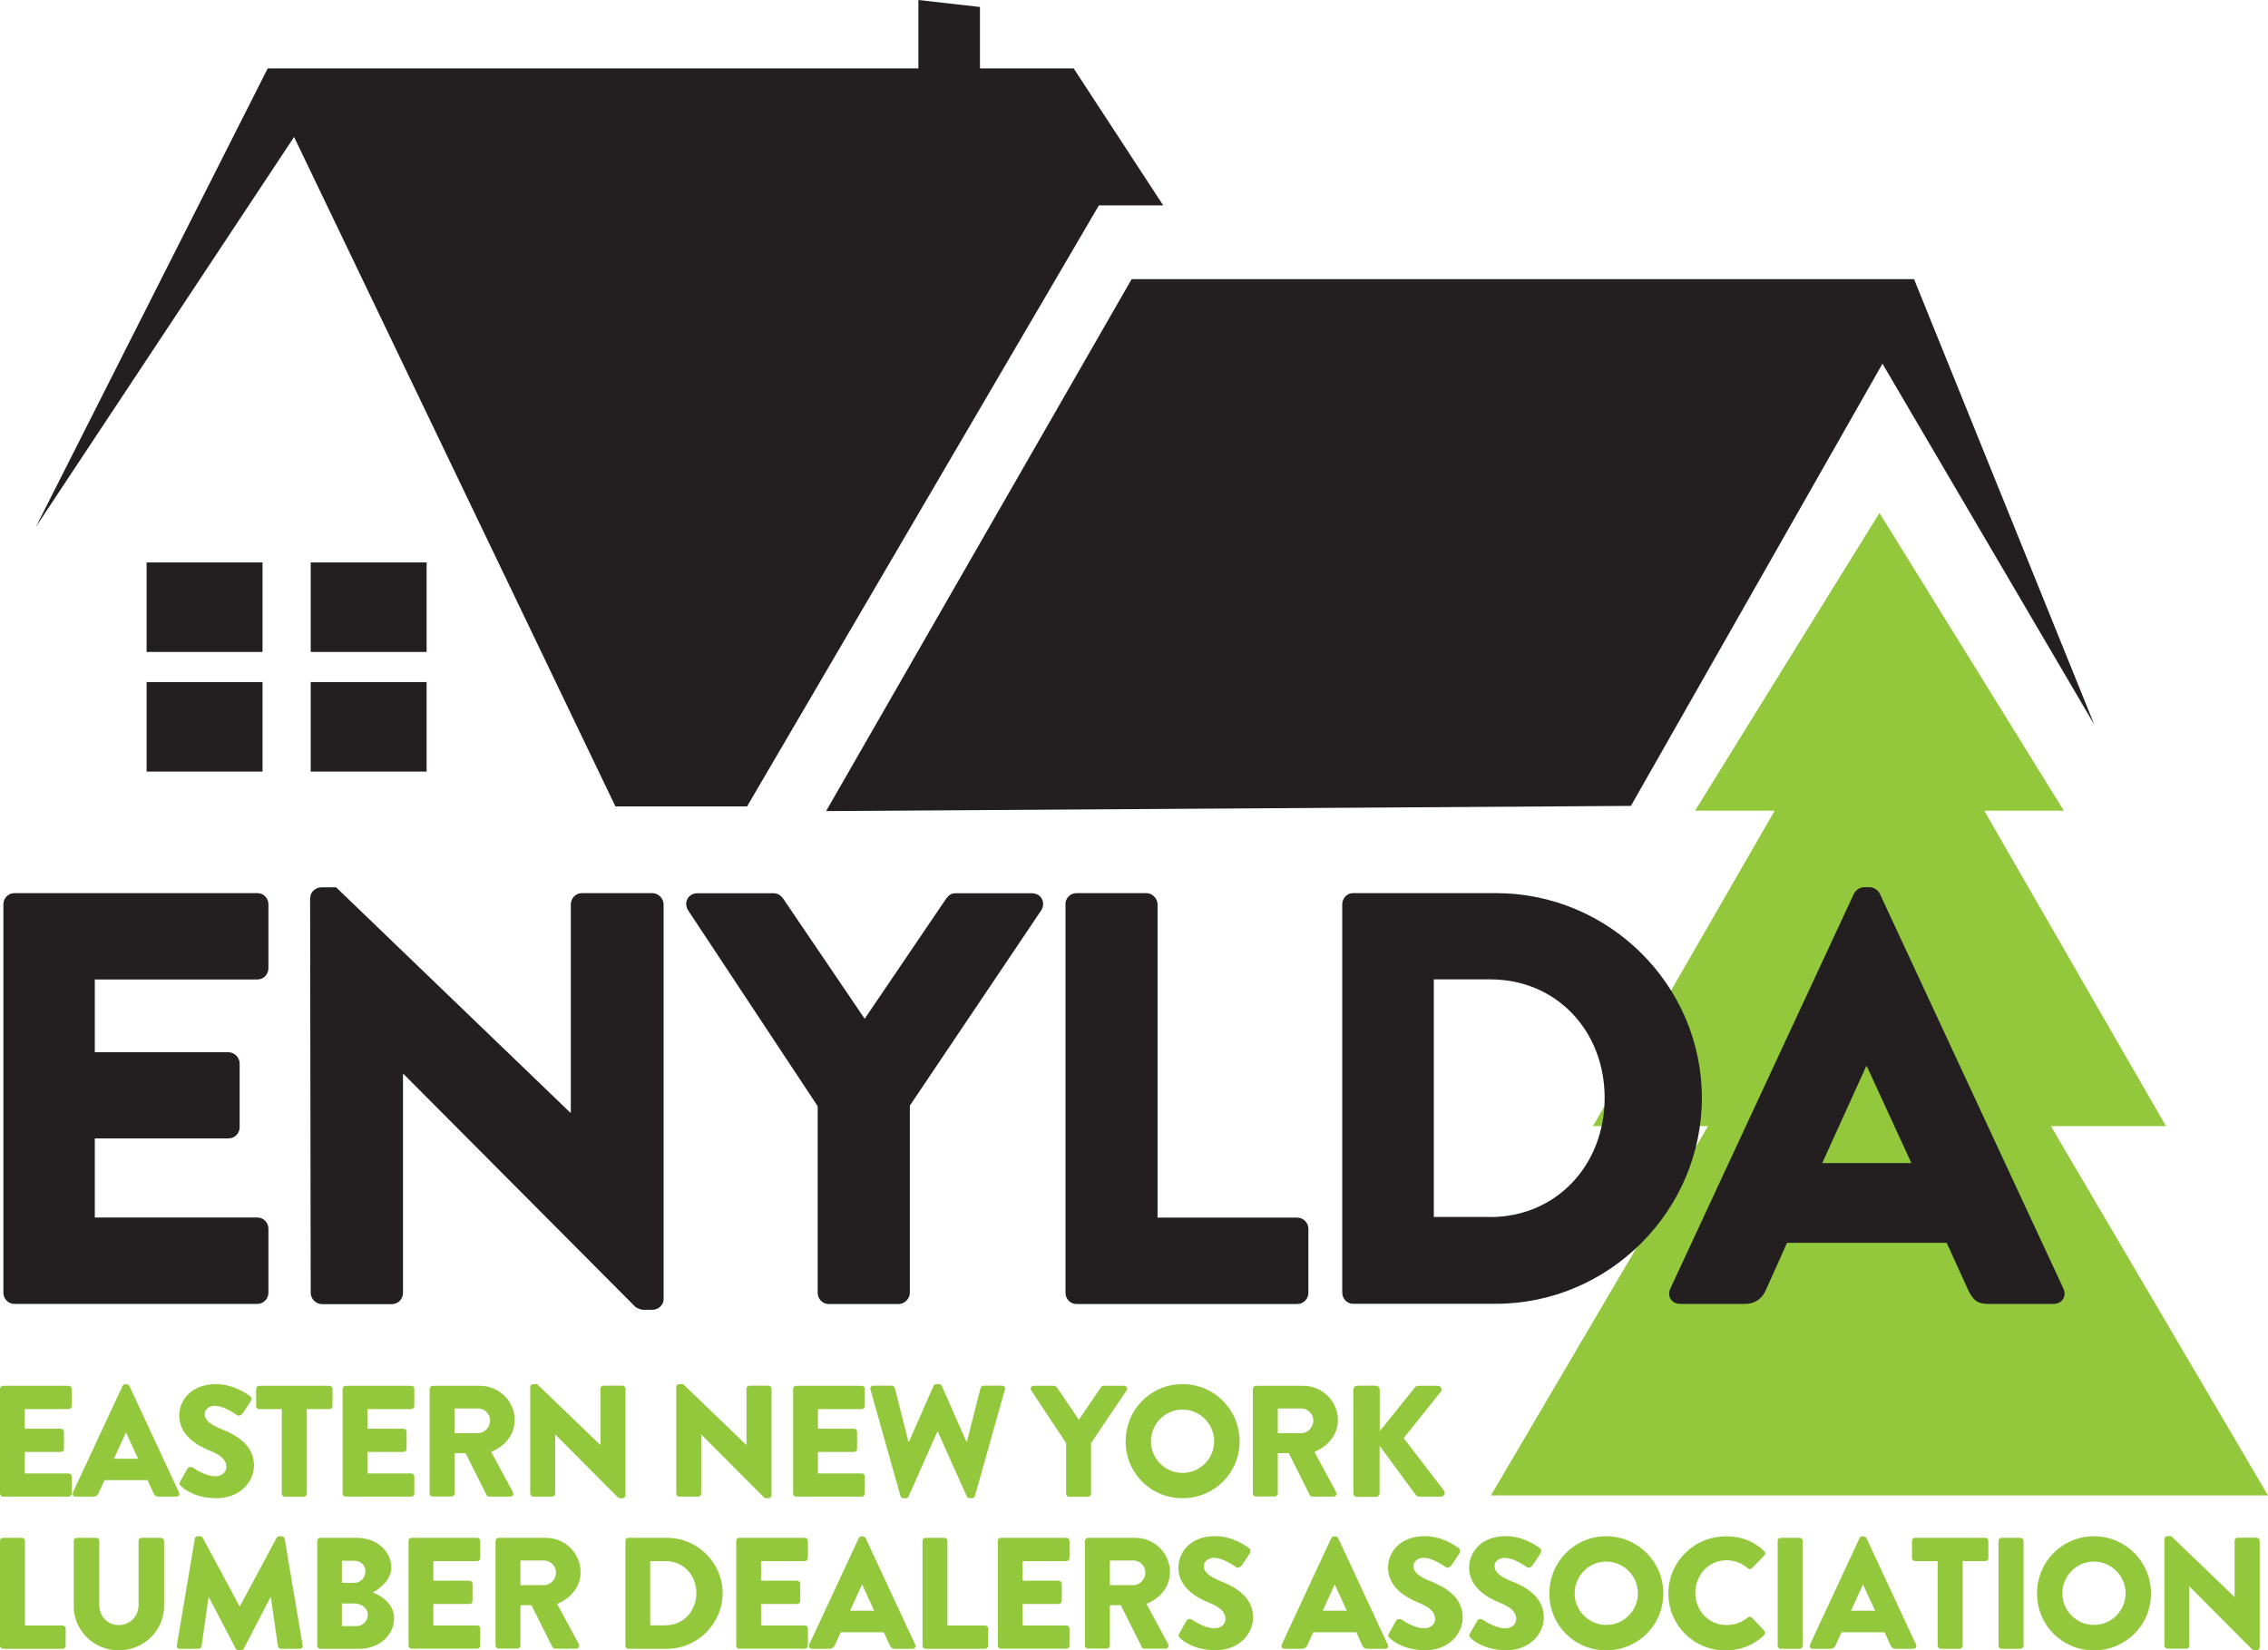 <?xml version="1.0" encoding="UTF-8"?>
<svg id="Layer_1" data-name="Layer 1" xmlns="http://www.w3.org/2000/svg" viewBox="0 0 188.25 137">
  <defs>
    <style>
      .cls-1, .cls-2 {
        fill-rule: evenodd;
      }

      .cls-1, .cls-2, .cls-3, .cls-4 {
        stroke-width: 0px;
      }

      .cls-1, .cls-3 {
        fill: #93c83d;
      }

      .cls-2, .cls-4 {
        fill: #231f20;
      }
    </style>
  </defs>
  <polygon class="cls-2" points="2.99 43.72 22.22 5.68 89.12 5.68 96.55 17.05 91.21 17.05 62.01 66.94 51.08 66.94 24.41 11.37 2.99 43.72"/>
  <polygon class="cls-2" points="68.57 67.33 93.93 23.17 158.87 23.17 173.83 60.15 156.25 30.19 135.37 66.9 68.57 67.33"/>
  <polygon class="cls-2" points="76.23 0 81.34 .58 81.34 6.56 76.23 6.56 76.23 0"/>
  <rect class="cls-4" x="12.17" y="46.69" width="9.62" height="7.43"/>
  <rect class="cls-4" x="25.79" y="46.69" width="9.62" height="7.43"/>
  <rect class="cls-4" x="12.17" y="56.62" width="9.62" height="7.43"/>
  <rect class="cls-4" x="25.79" y="56.62" width="9.62" height="7.43"/>
  <g>
    <path class="cls-3" d="M0,115.29c0-.13.11-.25.25-.25h5.45c.14,0,.25.12.25.25v1.43c0,.13-.11.25-.25.25h-3.64v1.63h3c.13,0,.25.12.25.25v1.43c0,.14-.12.25-.25.25h-3v1.78h3.64c.14,0,.25.12.25.25v1.43c0,.13-.11.25-.25.25H.25c-.14,0-.25-.12-.25-.25v-8.71Z"/>
    <path class="cls-3" d="M6.05,123.9l4.12-8.85c.04-.08.13-.14.22-.14h.13c.09,0,.18.07.22.14l4.12,8.85c.08.17-.03.34-.22.34h-1.46c-.24,0-.34-.08-.46-.33l-.47-1.04h-3.58l-.47,1.05c-.07.16-.21.32-.47.32h-1.45c-.2,0-.3-.17-.22-.34ZM11.46,121.09l-1-2.17h-.01l-.99,2.17h2Z"/>
    <path class="cls-3" d="M14.94,123l.62-1.09c.11-.17.36-.14.45-.08.05.03,1,.72,1.87.72.53,0,.91-.33.91-.79,0-.55-.46-.97-1.36-1.33-1.13-.45-2.55-1.33-2.55-2.91,0-1.3,1.01-2.62,3.04-2.62,1.37,0,2.42.7,2.82.99.16.09.13.33.08.42l-.67,1.01c-.09.14-.33.26-.45.17-.12-.07-1.08-.79-1.88-.79-.47,0-.83.32-.83.67,0,.49.39.86,1.43,1.28,1.03.41,2.66,1.21,2.66,3,0,1.36-1.17,2.72-3.1,2.72-1.71,0-2.66-.71-2.96-1.01-.13-.13-.17-.18-.07-.37Z"/>
    <path class="cls-3" d="M23.39,116.97h-1.88c-.14,0-.25-.12-.25-.25v-1.43c0-.13.11-.25.25-.25h5.84c.14,0,.25.12.25.25v1.43c0,.13-.11.25-.25.25h-1.88v7.03c0,.13-.12.25-.25.25h-1.58c-.13,0-.25-.12-.25-.25v-7.03Z"/>
    <path class="cls-3" d="M28.44,115.29c0-.13.11-.25.25-.25h5.45c.14,0,.25.12.25.25v1.43c0,.13-.11.25-.25.25h-3.64v1.63h3c.13,0,.25.12.25.25v1.43c0,.14-.12.25-.25.25h-3v1.78h3.64c.14,0,.25.12.25.25v1.43c0,.13-.11.25-.25.25h-5.45c-.14,0-.25-.12-.25-.25v-8.71Z"/>
    <path class="cls-3" d="M35.67,115.29c0-.13.11-.25.25-.25h3.93c1.58,0,2.87,1.28,2.87,2.84,0,1.21-.8,2.18-1.95,2.64l1.8,3.34c.09.17,0,.38-.22.38h-1.75c-.11,0-.18-.07-.21-.12l-1.75-3.49h-.91v3.35c0,.13-.12.25-.25.25h-1.57c-.14,0-.25-.12-.25-.25v-8.71ZM39.68,118.97c.54,0,1-.5,1-1.05s-.46-1-1-1h-1.95v2.05h1.95Z"/>
    <path class="cls-3" d="M44,115.14c0-.13.12-.24.25-.24h.33l5.25,5.05h.01v-4.67c0-.13.11-.25.25-.25h1.58c.13,0,.25.12.25.25v8.85c0,.13-.12.24-.25.24h-.21s-.14-.04-.17-.07l-5.2-5.22h-.01v4.91c0,.13-.11.25-.25.25h-1.57c-.13,0-.25-.12-.25-.25v-8.85Z"/>
    <path class="cls-3" d="M56.12,115.14c0-.13.12-.24.25-.24h.33l5.25,5.05h.01v-4.67c0-.13.11-.25.25-.25h1.58c.13,0,.25.12.25.25v8.85c0,.13-.12.24-.25.24h-.21s-.14-.04-.17-.07l-5.2-5.22h-.01v4.91c0,.13-.11.25-.25.25h-1.57c-.13,0-.25-.12-.25-.25v-8.85Z"/>
    <path class="cls-3" d="M65.83,115.29c0-.13.11-.25.25-.25h5.45c.14,0,.25.12.25.25v1.43c0,.13-.11.25-.25.25h-3.64v1.63h3c.13,0,.25.12.25.25v1.43c0,.14-.12.25-.25.25h-3v1.78h3.64c.14,0,.25.12.25.25v1.43c0,.13-.11.25-.25.25h-5.45c-.14,0-.25-.12-.25-.25v-8.71Z"/>
    <path class="cls-3" d="M72.25,115.35c-.05-.18.05-.32.24-.32h1.54c.11,0,.21.09.24.18l1.13,4.46h.05l2.04-4.63c.04-.08.12-.14.22-.14h.24c.12,0,.2.07.22.14l2.04,4.63h.05l1.13-4.46c.03-.09.13-.18.24-.18h1.54c.18,0,.29.13.24.32l-2.49,8.84c-.03.11-.13.18-.24.18h-.21c-.09,0-.18-.07-.22-.14l-2.41-5.38h-.04l-2.39,5.38c-.04.08-.13.14-.22.14h-.21c-.11,0-.21-.08-.24-.18l-2.49-8.84Z"/>
    <path class="cls-3" d="M88.5,119.81l-2.91-4.39c-.11-.17,0-.38.21-.38h1.71c.11,0,.17.07.21.12l1.83,2.7,1.83-2.7c.04-.05.09-.12.21-.12h1.71c.21,0,.32.21.21.38l-2.95,4.38v4.2c0,.13-.12.25-.25.25h-1.57c-.14,0-.25-.12-.25-.25v-4.18Z"/>
    <path class="cls-3" d="M98.15,114.9c2.63,0,4.74,2.12,4.74,4.75s-2.1,4.72-4.74,4.72-4.72-2.09-4.72-4.72,2.09-4.75,4.72-4.75ZM98.15,122.27c1.45,0,2.63-1.18,2.63-2.62s-1.18-2.64-2.63-2.64-2.62,1.2-2.62,2.64,1.18,2.62,2.62,2.62Z"/>
    <path class="cls-3" d="M104,115.29c0-.13.1-.25.25-.25h3.93c1.58,0,2.87,1.28,2.87,2.84,0,1.21-.8,2.18-1.95,2.64l1.8,3.34c.09.17,0,.38-.22.38h-1.75c-.11,0-.18-.07-.21-.12l-1.75-3.49h-.91v3.35c0,.13-.12.25-.25.25h-1.57c-.14,0-.25-.12-.25-.25v-8.71ZM108.01,118.97c.54,0,1-.5,1-1.05s-.46-1-1-1h-1.95v2.05h1.95Z"/>
    <path class="cls-3" d="M112.34,115.35c0-.17.13-.32.32-.32h1.54c.17,0,.32.14.32.32v3.46l2.92-3.64c.05-.07.17-.13.25-.13h1.66c.25,0,.38.29.24.49l-3.08,3.85,3.35,4.37c.14.2,0,.49-.25.49h-1.82c-.09,0-.21-.05-.24-.09l-3.04-4.13v3.92c0,.17-.14.32-.32.32h-1.54c-.18,0-.32-.14-.32-.32v-8.58Z"/>
    <path class="cls-3" d="M0,127.91c0-.13.11-.25.25-.25h1.57c.13,0,.25.12.25.25v7.03h3.13c.14,0,.25.12.25.25v1.43c0,.13-.11.25-.25.25H.25c-.14,0-.25-.12-.25-.25v-8.71Z"/>
    <path class="cls-3" d="M6.12,127.91c0-.13.12-.25.25-.25h1.62c.14,0,.25.12.25.25v5.33c0,.92.68,1.66,1.62,1.66s1.64-.74,1.64-1.66v-5.33c0-.13.11-.25.25-.25h1.62c.13,0,.25.12.25.25v5.43c0,2-1.68,3.66-3.76,3.66s-3.74-1.66-3.74-3.66v-5.43Z"/>
    <path class="cls-3" d="M16.16,127.74c.01-.12.13-.21.24-.21h.21c.07,0,.18.05.22.13l3.05,5.68h.03l3.05-5.68c.04-.08.16-.13.22-.13h.21c.11,0,.22.09.24.21l1.49,8.84c.03.17-.09.29-.25.29h-1.55c-.12,0-.24-.11-.25-.21l-.59-4.07h-.03l-2.21,4.26c-.04.08-.16.14-.22.14h-.24c-.08,0-.18-.07-.22-.14l-2.22-4.26h-.03l-.58,4.07c-.01.11-.12.21-.25.21h-1.55c-.16,0-.28-.12-.25-.29l1.49-8.84Z"/>
    <path class="cls-3" d="M26.33,127.91c0-.13.11-.25.25-.25h3.07c1.55,0,2.83,1.07,2.83,2.45,0,1.01-.91,1.75-1.53,2.08.7.29,1.76.93,1.76,2.14,0,1.47-1.3,2.54-2.87,2.54h-3.26c-.14,0-.25-.12-.25-.25v-8.71ZM29.41,131.4c.5,0,.92-.42.92-.95s-.42-.89-.92-.89h-1.03v1.84h1.03ZM29.58,134.99c.51,0,.95-.42.95-.96s-.57-.92-1.08-.92h-1.07v1.88h1.2Z"/>
    <path class="cls-3" d="M33.91,127.91c0-.13.11-.25.25-.25h5.45c.14,0,.25.12.25.25v1.43c0,.13-.11.25-.25.25h-3.64v1.63h3c.13,0,.25.12.25.25v1.43c0,.14-.12.25-.25.25h-3v1.78h3.64c.14,0,.25.12.25.25v1.43c0,.13-.11.25-.25.25h-5.45c-.14,0-.25-.12-.25-.25v-8.71Z"/>
    <path class="cls-3" d="M41.14,127.91c0-.13.11-.25.25-.25h3.93c1.58,0,2.87,1.28,2.87,2.84,0,1.21-.8,2.18-1.95,2.64l1.8,3.34c.09.17,0,.38-.22.38h-1.75c-.11,0-.18-.07-.21-.12l-1.75-3.49h-.91v3.35c0,.13-.12.25-.25.25h-1.57c-.14,0-.25-.12-.25-.25v-8.71ZM45.15,131.59c.54,0,1-.5,1-1.05s-.46-1-1-1h-1.95v2.05h1.95Z"/>
    <path class="cls-3" d="M51.91,127.91c0-.13.11-.25.24-.25h3.21c2.54,0,4.62,2.07,4.62,4.59s-2.08,4.62-4.62,4.62h-3.21c-.13,0-.24-.12-.24-.25v-8.71ZM55.23,134.92c1.49,0,2.57-1.17,2.57-2.67s-1.08-2.66-2.57-2.66h-1.26v5.33h1.26Z"/>
    <path class="cls-3" d="M61.11,127.91c0-.13.11-.25.25-.25h5.45c.14,0,.25.12.25.25v1.43c0,.13-.11.25-.25.25h-3.64v1.63h3c.13,0,.25.12.25.25v1.43c0,.14-.12.25-.25.25h-3v1.78h3.64c.14,0,.25.12.25.25v1.43c0,.13-.11.25-.25.25h-5.45c-.14,0-.25-.12-.25-.25v-8.71Z"/>
    <path class="cls-3" d="M67.16,136.53l4.12-8.85c.04-.08.13-.14.22-.14h.13c.09,0,.18.07.22.14l4.12,8.85c.08.17-.03.34-.22.34h-1.46c-.24,0-.34-.08-.46-.33l-.47-1.04h-3.58l-.47,1.05c-.07.16-.21.32-.47.32h-1.45c-.2,0-.3-.17-.22-.34ZM72.56,133.71l-1-2.17h-.01l-.99,2.17h2Z"/>
    <path class="cls-3" d="M76.57,127.91c0-.13.11-.25.25-.25h1.57c.13,0,.25.12.25.25v7.03h3.13c.14,0,.25.12.25.25v1.43c0,.13-.11.25-.25.25h-4.95c-.14,0-.25-.12-.25-.25v-8.71Z"/>
    <path class="cls-3" d="M82.82,127.91c0-.13.11-.25.25-.25h5.45c.14,0,.25.12.25.25v1.43c0,.13-.11.25-.25.25h-3.64v1.63h3c.13,0,.25.12.25.25v1.43c0,.14-.12.25-.25.25h-3v1.78h3.64c.14,0,.25.12.25.25v1.43c0,.13-.11.25-.25.25h-5.45c-.14,0-.25-.12-.25-.25v-8.71Z"/>
    <path class="cls-3" d="M90.06,127.91c0-.13.11-.25.25-.25h3.93c1.58,0,2.87,1.28,2.87,2.84,0,1.21-.8,2.18-1.95,2.64l1.8,3.34c.09.17,0,.38-.22.38h-1.75c-.1,0-.18-.07-.21-.12l-1.75-3.49h-.91v3.35c0,.13-.12.25-.25.25h-1.57c-.14,0-.25-.12-.25-.25v-8.71ZM94.07,131.59c.54,0,1-.5,1-1.05s-.46-1-1-1h-1.95v2.05h1.95Z"/>
    <path class="cls-3" d="M97.87,135.62l.62-1.09c.1-.17.36-.14.45-.08.05.03,1,.72,1.87.72.53,0,.91-.33.91-.79,0-.55-.46-.97-1.36-1.33-1.13-.45-2.55-1.33-2.55-2.91,0-1.3,1.01-2.62,3.04-2.62,1.37,0,2.42.7,2.82.99.16.09.13.33.08.42l-.67,1.01c-.09.14-.33.26-.45.17-.12-.07-1.08-.79-1.88-.79-.47,0-.83.32-.83.67,0,.49.39.86,1.43,1.28,1.03.41,2.66,1.21,2.66,3,0,1.36-1.17,2.72-3.1,2.72-1.71,0-2.66-.71-2.96-1.01-.13-.13-.17-.18-.07-.37Z"/>
    <path class="cls-3" d="M106.38,136.53l4.12-8.85c.04-.08.13-.14.22-.14h.13c.09,0,.18.07.22.14l4.12,8.85c.08.17-.03.34-.22.34h-1.46c-.24,0-.34-.08-.46-.33l-.47-1.04h-3.58l-.47,1.05c-.07.16-.21.32-.47.32h-1.45c-.2,0-.3-.17-.22-.34ZM111.79,133.71l-1-2.17h-.01l-.99,2.17h2Z"/>
    <path class="cls-3" d="M115.27,135.62l.62-1.09c.1-.17.36-.14.45-.08.05.03,1,.72,1.87.72.53,0,.91-.33.91-.79,0-.55-.46-.97-1.36-1.33-1.13-.45-2.55-1.33-2.55-2.91,0-1.3,1.01-2.62,3.04-2.62,1.37,0,2.42.7,2.82.99.16.09.13.33.08.42l-.67,1.01c-.09.14-.33.26-.45.17-.12-.07-1.08-.79-1.88-.79-.47,0-.83.32-.83.67,0,.49.39.86,1.43,1.28,1.03.41,2.66,1.21,2.66,3,0,1.36-1.17,2.72-3.1,2.72-1.71,0-2.66-.71-2.96-1.01-.13-.13-.17-.18-.07-.37Z"/>
    <path class="cls-3" d="M122,135.62l.62-1.09c.1-.17.35-.14.45-.08.05.03,1,.72,1.87.72.53,0,.91-.33.91-.79,0-.55-.46-.97-1.36-1.33-1.13-.45-2.55-1.33-2.55-2.91,0-1.3,1.01-2.62,3.04-2.62,1.37,0,2.42.7,2.82.99.16.09.13.33.08.42l-.67,1.01c-.09.14-.33.26-.45.17-.12-.07-1.08-.79-1.88-.79-.47,0-.83.32-.83.67,0,.49.39.86,1.43,1.28,1.03.41,2.66,1.21,2.66,3,0,1.36-1.17,2.72-3.1,2.72-1.71,0-2.66-.71-2.96-1.01-.13-.13-.17-.18-.07-.37Z"/>
    <path class="cls-3" d="M133.32,127.53c2.63,0,4.74,2.12,4.74,4.75s-2.11,4.72-4.74,4.72-4.72-2.09-4.72-4.72,2.09-4.75,4.72-4.75ZM133.32,134.89c1.45,0,2.63-1.18,2.63-2.62s-1.18-2.64-2.63-2.64-2.62,1.2-2.62,2.64,1.18,2.62,2.62,2.62Z"/>
    <path class="cls-3" d="M143.25,127.53c1.32,0,2.29.41,3.18,1.22.12.11.12.26.01.37l-1.03,1.07c-.09.09-.24.09-.33,0-.49-.43-1.13-.67-1.78-.67-1.49,0-2.58,1.24-2.58,2.71s1.1,2.67,2.59,2.67c.62,0,1.29-.22,1.76-.63.09-.08.26-.08.34.01l1.03,1.09c.09.09.08.26-.01.36-.89.87-2.03,1.28-3.2,1.28-2.63,0-4.75-2.09-4.75-4.72s2.12-4.75,4.75-4.75Z"/>
    <path class="cls-3" d="M147.55,127.91c0-.13.12-.25.25-.25h1.58c.13,0,.25.12.25.25v8.71c0,.13-.12.25-.25.25h-1.58c-.13,0-.25-.12-.25-.25v-8.71Z"/>
    <path class="cls-3" d="M150.23,136.53l4.12-8.85c.04-.08.13-.14.22-.14h.13c.09,0,.18.07.22.14l4.12,8.85c.08.17-.03.34-.22.34h-1.46c-.24,0-.34-.08-.46-.33l-.47-1.04h-3.58l-.47,1.05c-.07.16-.21.32-.47.32h-1.45c-.2,0-.3-.17-.22-.34ZM155.64,133.71l-1-2.17h-.01l-.99,2.17h2Z"/>
    <path class="cls-3" d="M160.83,129.59h-1.88c-.14,0-.25-.12-.25-.25v-1.43c0-.13.11-.25.25-.25h5.84c.14,0,.25.12.25.25v1.43c0,.13-.1.25-.25.25h-1.88v7.03c0,.13-.12.25-.25.25h-1.58c-.13,0-.25-.12-.25-.25v-7.03Z"/>
    <path class="cls-3" d="M165.88,127.91c0-.13.12-.25.25-.25h1.58c.13,0,.25.12.25.25v8.71c0,.13-.12.25-.25.25h-1.58c-.13,0-.25-.12-.25-.25v-8.71Z"/>
    <path class="cls-3" d="M173.8,127.53c2.63,0,4.74,2.12,4.74,4.75s-2.11,4.72-4.74,4.72-4.72-2.09-4.72-4.72,2.09-4.75,4.72-4.75ZM173.8,134.89c1.45,0,2.63-1.18,2.63-2.62s-1.18-2.64-2.63-2.64-2.62,1.2-2.62,2.64,1.18,2.62,2.62,2.62Z"/>
    <path class="cls-3" d="M179.64,127.76c0-.13.12-.24.25-.24h.33l5.25,5.05h.01v-4.67c0-.13.11-.25.25-.25h1.58c.13,0,.25.12.25.25v8.85c0,.13-.12.24-.25.24h-.21s-.14-.04-.17-.07l-5.2-5.22h-.01v4.91c0,.13-.1.25-.25.25h-1.57c-.13,0-.25-.12-.25-.25v-8.85Z"/>
  </g>
  <polygon class="cls-1" points="156 42.58 171.31 67.3 164.7 67.3 179.78 93.48 170.23 93.48 188.25 124.14 123.75 124.14 141.77 93.48 132.22 93.48 147.3 67.3 140.69 67.3 156 42.58"/>
  <g>
    <path class="cls-4" d="M.28,75.07c0-.49.39-.93.92-.93h20.16c.54,0,.92.44.92.93v5.31c0,.49-.39.93-.92.93H7.87v6.04h11.1c.49,0,.92.44.92.92v5.31c0,.54-.44.92-.92.92H7.87v6.57h13.49c.54,0,.92.44.92.93v5.31c0,.49-.39.93-.92.93H1.2c-.54,0-.92-.44-.92-.93v-32.24Z"/>
    <path class="cls-4" d="M25.75,74.54c0-.49.44-.88.93-.88h1.22l19.43,18.7h.05v-17.29c0-.49.39-.93.93-.93h5.84c.49,0,.93.44.93.93v32.78c0,.49-.44.88-.93.88h-.78c-.15,0-.54-.15-.63-.24l-19.24-19.33h-.05v18.17c0,.49-.39.93-.93.93h-5.8c-.49,0-.93-.44-.93-.93l-.05-32.78Z"/>
    <path class="cls-4" d="M67.87,91.83l-10.76-16.27c-.39-.63,0-1.41.78-1.41h6.33c.39,0,.63.24.78.44l6.77,9.98,6.77-9.98c.15-.19.34-.44.78-.44h6.33c.78,0,1.17.78.78,1.41l-10.91,16.22v15.54c0,.49-.44.93-.93.93h-5.8c-.54,0-.92-.44-.92-.93v-15.49Z"/>
    <path class="cls-4" d="M88.43,75.07c0-.49.39-.93.92-.93h5.8c.49,0,.93.44.93.93v26.01h11.59c.54,0,.93.44.93.93v5.31c0,.49-.39.93-.93.93h-18.31c-.54,0-.92-.44-.92-.93v-32.24Z"/>
    <path class="cls-4" d="M111.41,75.07c0-.49.39-.93.88-.93h11.88c9.4,0,17.09,7.65,17.09,17s-7.7,17.09-17.09,17.09h-11.88c-.49,0-.88-.44-.88-.93v-32.24ZM123.69,101.03c5.5,0,9.5-4.33,9.5-9.89s-3.99-9.84-9.5-9.84h-4.68v19.72h4.68Z"/>
    <path class="cls-4" d="M138.64,106.97l15.24-32.78c.15-.29.49-.54.83-.54h.49c.34,0,.68.24.83.54l15.24,32.78c.29.63-.1,1.27-.83,1.27h-5.41c-.88,0-1.27-.29-1.7-1.22l-1.75-3.85h-13.25l-1.75,3.9c-.24.58-.78,1.17-1.75,1.17h-5.36c-.73,0-1.12-.63-.83-1.27ZM158.65,96.55l-3.7-8.04h-.05l-3.65,8.04h7.4Z"/>
  </g>
</svg>